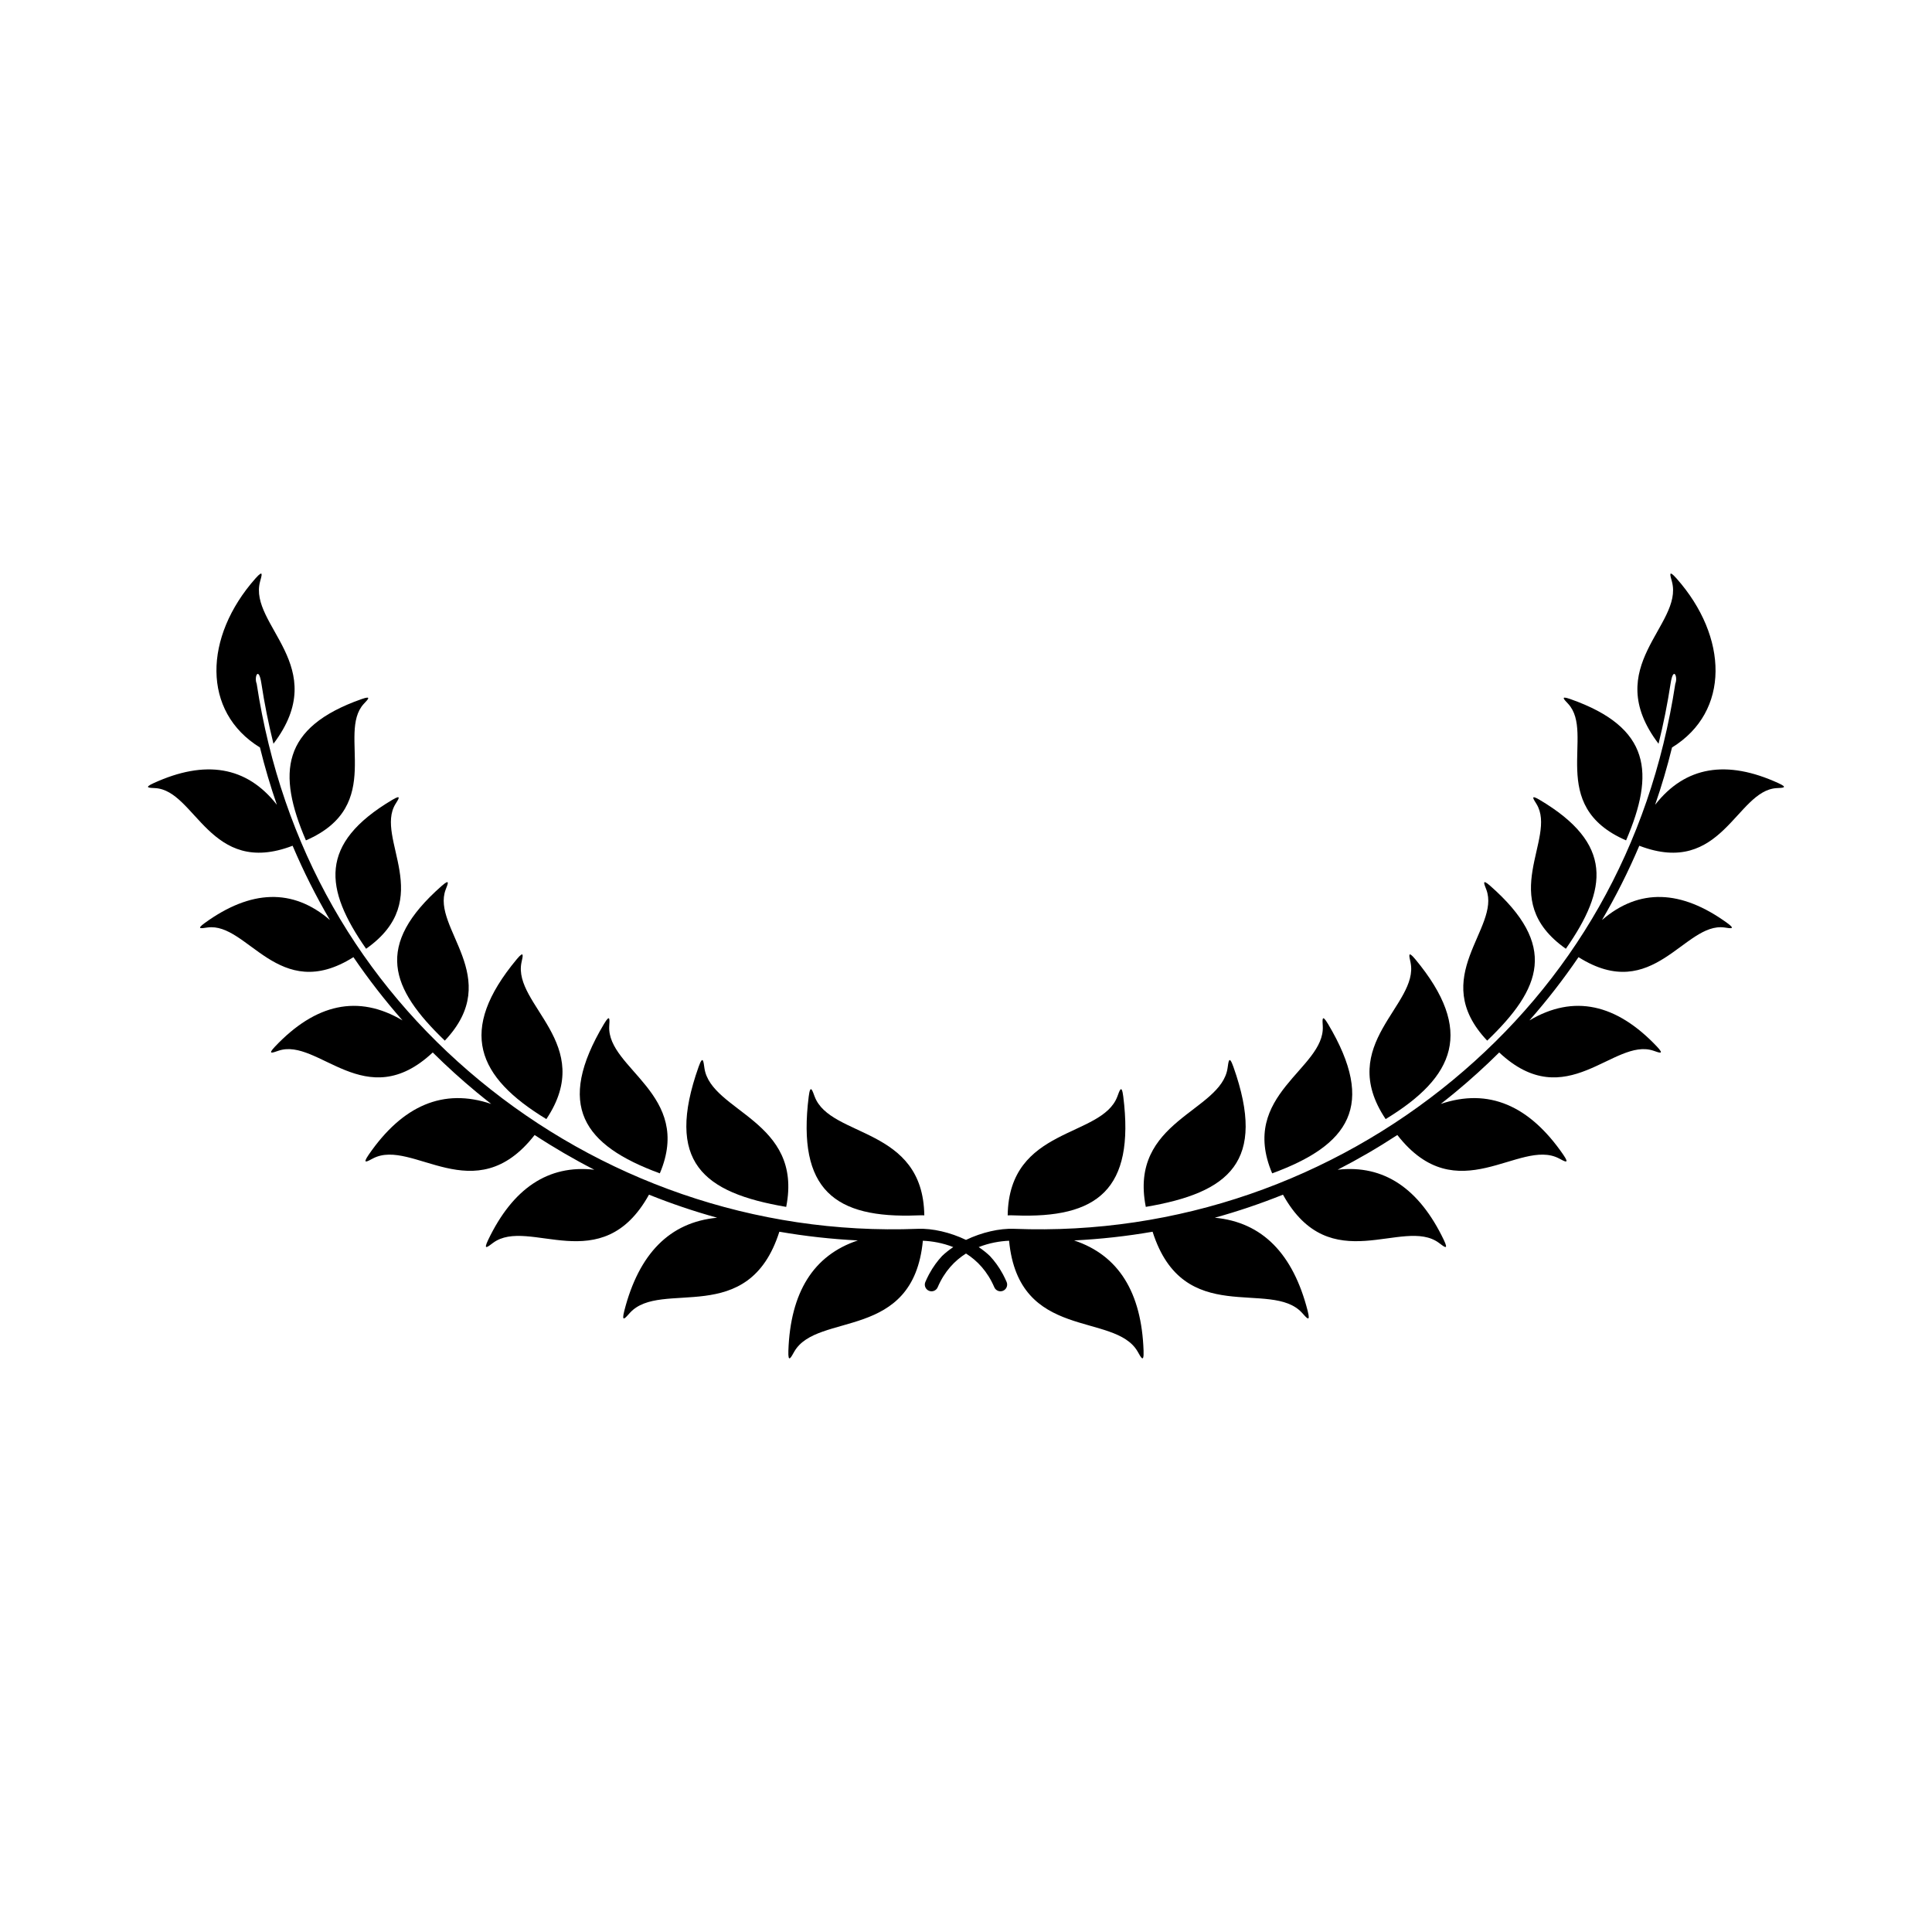 <?xml version="1.0" encoding="UTF-8"?>
<!-- Uploaded to: SVG Repo, www.svgrepo.com, Generator: SVG Repo Mixer Tools -->
<svg fill="#000000" width="800px" height="800px" version="1.1" viewBox="144 144 512 512" xmlns="http://www.w3.org/2000/svg">
 <g>
  <path d="m481.14 454.95c20.312-7.453 27.711-17.938 14.797-39.598-1.734-2.902-1.461-0.973-1.387 0.637 0.562 11.301-22.297 18-13.41 38.961z"/>
  <path d="m470.86 426.71c-1.176-3.32-1.293-1.289-1.543 0.363-1.723 11.613-26.219 13.836-21.668 36.762 22.102-3.762 32.152-11.91 23.211-37.125z"/>
  <path d="m511.21 440.57c18.379-11.156 23.594-23.418 7.871-42.344-2.16-2.602-1.598-0.734-1.27 0.84 2.34 11.266-19.93 21.582-6.602 41.504z"/>
  <path d="m538.12 419.78c14.48-13.91 18.727-25.246 0.836-40.996-2.394-2.109-1.598-0.449-1.062 0.973 3.863 10.23-15.688 23.219 0.227 40.023z"/>
  <path d="m441.68 434.6c-0.438-3.492-0.992-1.535-1.582 0.023-4.18 11.004-28.711 7.879-29.051 31.457 0.648-0.016 1.266-0.016 1.84 0.012 21.906 0.859 31.895-6.785 28.793-31.492z"/>
  <path d="m574.93 366.71c7.648-17.82 6.57-29.922-14.742-37.438-2.922-1.027-1.598 0.172-0.605 1.254 7.258 7.883-5.961 26.945 15.348 36.184z"/>
  <path d="m558.97 395.43c11.113-15.922 12.625-27.844-6.938-39.457-2.66-1.578-1.598-0.141-0.832 1.117 5.551 9.113-11 25.137 7.769 38.34z"/>
  <path d="m225.07 366.71c21.305-9.238 8.098-28.301 15.34-36.184 0.996-1.082 2.316-2.281-0.605-1.254-21.309 7.516-22.383 19.617-14.734 37.438z"/>
  <path d="m241.02 395.43c18.777-13.199 2.227-29.227 7.773-38.344 0.766-1.258 1.824-2.695-0.836-1.117-19.551 11.613-18.051 23.539-6.938 39.461z"/>
  <path d="m615.29 351.54c-13.637-6.242-24.645-4.539-32.668 5.742 1.715-4.953 3.211-10.02 4.481-15.191 15.457-9.508 14.902-29.32 1.203-44.789-2.316-2.609-1.641-0.727-1.215 0.867 3.055 11.543-19.148 22.391-3.562 42.93 1.301-5.219 2.371-10.57 3.211-16.047 0.707-4.609 1.98-1.664 1.234 0.141-6.641 43.473-27.582 79.113-59.012 105.09-31.77 26.262-72.805 41.074-116.22 39.367-3.82-0.152-8.543 0.918-12.742 2.938-4.195-2.019-8.926-3.09-12.742-2.938-43.41 1.707-84.449-13.105-116.22-39.367-31.426-25.973-52.375-61.609-59.012-105.09-0.746-1.805 0.527-4.758 1.234-0.141 0.836 5.477 1.91 10.828 3.211 16.047 15.586-20.539-6.613-31.387-3.562-42.93 0.422-1.594 1.098-3.481-1.219-0.867-13.699 15.469-14.246 35.285 1.203 44.789 1.27 5.176 2.766 10.238 4.484 15.191-8.02-10.281-19.035-11.984-32.668-5.742-2.816 1.285-1.027 1.234 0.438 1.32 10.727 0.629 14.453 23.68 36.398 15.27 2.891 6.816 6.195 13.391 9.895 19.688-9.875-8.508-21.004-8.027-33.152 0.766-2.508 1.812-0.766 1.41 0.691 1.211 10.641-1.48 18.809 20.395 38.684 7.859 4.004 5.875 8.352 11.473 13.012 16.766-11.75-6.969-23.051-4.41-33.785 6.926-2.195 2.312-0.508 1.578 0.934 1.098 10.535-3.543 23.027 17.191 40.855 0.469 3.719 3.684 7.594 7.199 11.617 10.531 1.281 1.055 2.574 2.09 3.879 3.113-12.672-4.301-23.488 0.406-32.449 13.426-1.918 2.785-0.277 1.738 1.148 0.996 10.438-5.426 26.902 14.199 42.805-6.191 5.106 3.344 10.383 6.418 15.82 9.203-12.273-1.395-21.613 4.996-28.121 18.574-1.461 3.047-0.004 1.758 1.293 0.801 9.465-6.984 28.773 9.844 41.316-12.766 5.883 2.363 11.91 4.41 18.066 6.109-12.621 1.184-20.75 9.602-24.602 24.652-0.871 3.406 0.359 1.793 1.48 0.555 8.254-9.062 31.418 4.223 39.605-21.496 6.828 1.18 13.773 1.961 20.801 2.309-11.848 3.934-17.875 13.855-18.41 29.23-0.121 3.516 0.73 1.676 1.566 0.227 6.117-10.605 31.523-2.629 34.074-29.379 2.402 0.105 5.246 0.57 8.055 1.688-1.078 0.719-2.086 1.512-2.977 2.367-1.234 1.328-2.367 2.875-3.344 4.664-0.047 0.102-0.098 0.191-0.152 0.277-0.328 0.613-0.629 1.254-0.922 1.93-0.387 0.902 0.031 1.945 0.938 2.332 0.902 0.387 1.945-0.023 2.332-0.934 1.809-4.219 4.519-7.055 7.5-8.934 2.977 1.879 5.688 4.715 7.5 8.934 0.383 0.902 1.43 1.32 2.332 0.934 0.902-0.387 1.316-1.43 0.934-2.332-0.289-0.676-0.598-1.316-0.922-1.93-0.059-0.09-0.109-0.18-0.152-0.277-0.977-1.793-2.117-3.336-3.352-4.664-0.891-0.855-1.895-1.648-2.973-2.367 2.805-1.117 5.648-1.582 8.051-1.688 2.551 26.746 27.957 18.773 34.074 29.379 0.832 1.449 1.688 3.285 1.566-0.227-0.527-15.375-6.559-25.297-18.41-29.23 7.027-0.348 13.977-1.125 20.801-2.309 8.188 25.719 31.352 12.434 39.609 21.496 1.125 1.234 2.352 2.852 1.48-0.555-3.848-15.047-11.977-23.469-24.602-24.652 6.156-1.707 12.188-3.75 18.066-6.109 12.543 22.609 31.852 5.777 41.316 12.766 1.293 0.953 2.75 2.246 1.293-0.801-6.508-13.578-15.855-19.973-28.121-18.574 5.438-2.793 10.723-5.863 15.82-9.203 15.898 20.391 32.363 0.766 42.805 6.191 1.426 0.742 3.074 1.793 1.152-0.996-8.961-13.02-19.781-17.73-32.457-13.426 1.309-1.023 2.602-2.055 3.879-3.113 4.027-3.332 7.898-6.84 11.617-10.531 17.828 16.723 30.32-4.012 40.859-0.469 1.441 0.484 3.125 1.219 0.934-1.098-10.734-11.332-22.035-13.895-33.789-6.926 4.664-5.297 9.012-10.891 13.012-16.766 19.875 12.539 28.043-9.336 38.684-7.859 1.457 0.203 3.195 0.605 0.691-1.211-12.148-8.793-23.281-9.27-33.156-0.766 3.691-6.301 6.996-12.871 9.891-19.688 21.941 8.41 25.668-14.641 36.395-15.27 1.488-0.086 3.273-0.035 0.461-1.32z"/>
  <path d="m387.11 466.09c0.574-0.023 1.188-0.031 1.84-0.012-0.336-23.582-24.863-20.461-29.051-31.457-0.594-1.562-1.145-3.516-1.582-0.023-3.102 24.707 6.883 32.352 28.793 31.492z"/>
  <path d="m261.88 419.78c15.91-16.801-3.641-29.789 0.223-40.023 0.535-1.422 1.336-3.082-1.062-0.973-17.887 15.75-13.641 27.086 0.84 40.996z"/>
  <path d="m352.35 463.84c4.551-22.93-19.945-25.156-21.668-36.762-0.246-1.652-0.367-3.684-1.543-0.363-8.941 25.215 1.109 33.363 23.211 37.125z"/>
  <path d="m318.86 454.95c8.887-20.957-13.969-27.66-13.41-38.969 0.082-1.605 0.348-3.535-1.379-0.637-12.922 21.668-5.523 32.152 14.789 39.605z"/>
  <path d="m288.79 440.57c13.324-19.926-8.938-30.238-6.594-41.504 0.328-1.57 0.891-3.441-1.27-0.84-15.738 18.926-10.516 31.188 7.863 42.344z"/>
 </g>
</svg>